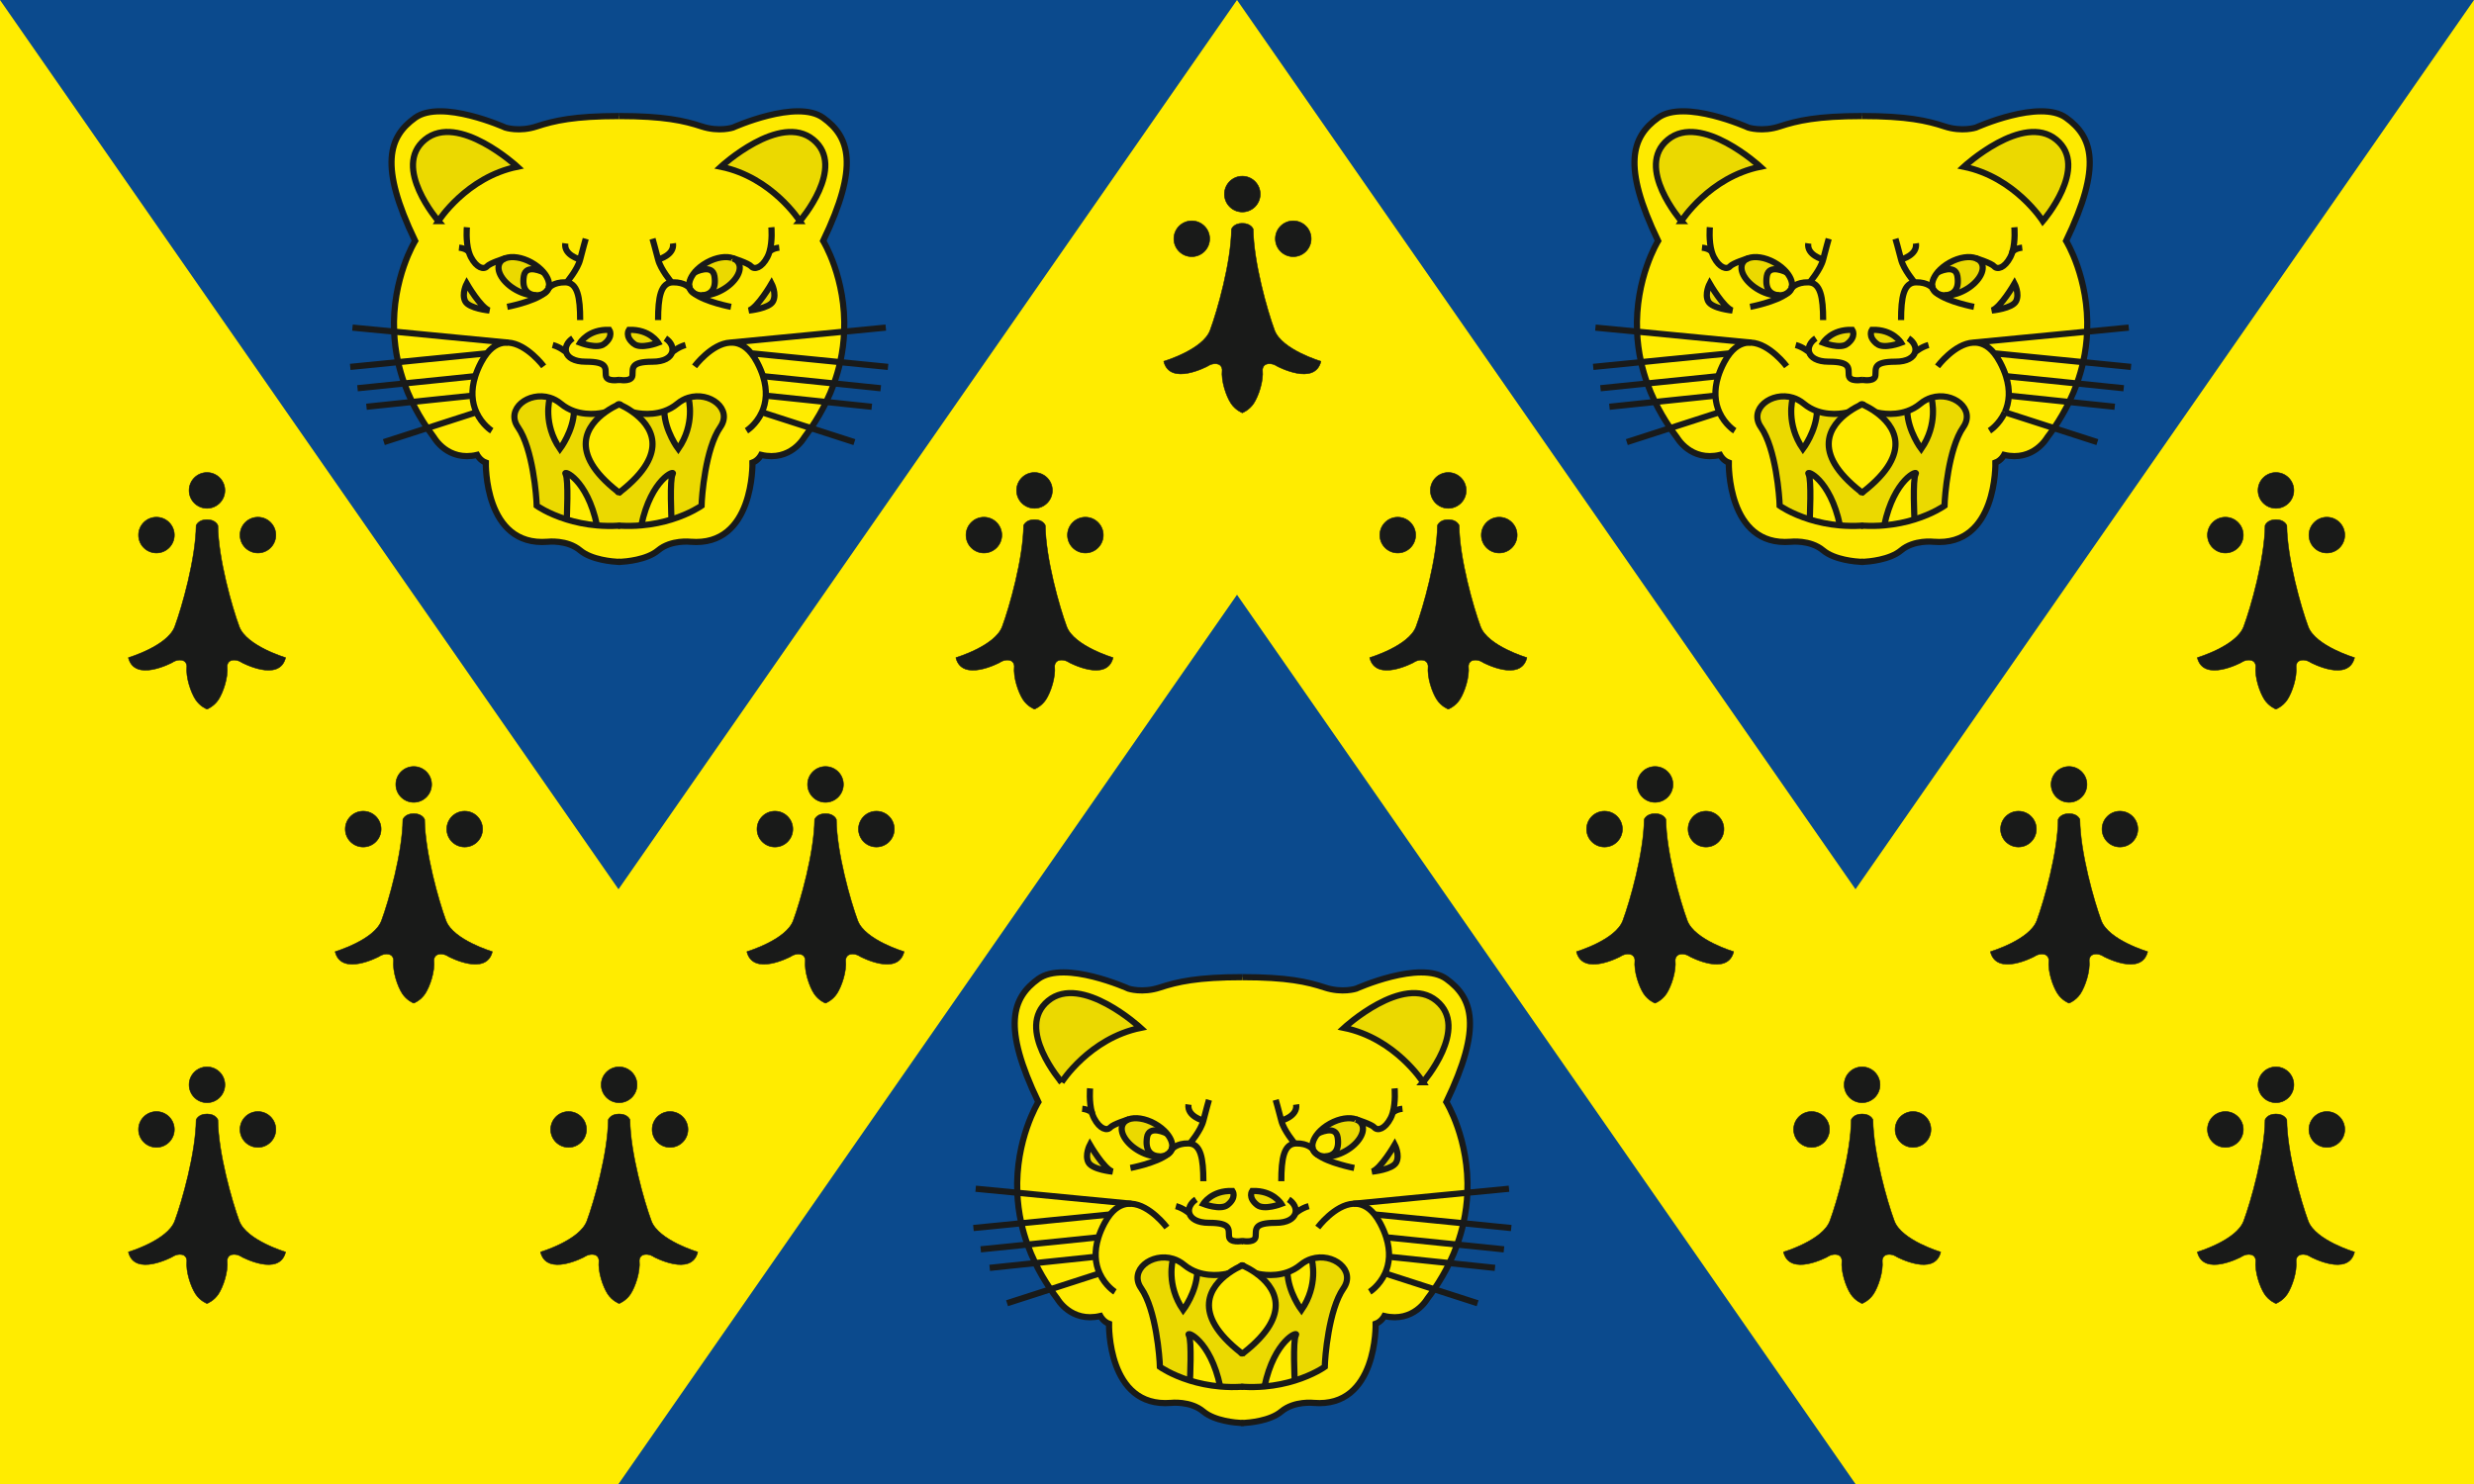 <?xml version="1.0" encoding="utf-8"?>
<svg xmlns="http://www.w3.org/2000/svg" height="144" width="240">
  <path clip-rule="evenodd" d="M0 0h240v144H0z" fill="#FFEC00" fill-rule="evenodd"/>
  <path clip-rule="evenodd" d="M120 0h120l-60 86.29zM0 0h120L60 86.29zM180 144H60l60-86.29z" fill="#0B4A8D" fill-rule="evenodd"/>
  <path d="M168.184 92.341c-.597 2.442-4.254.479-4.254.479s-.408-.31-.916-.229c-.509.081-.502.589-.502.589.116 1.083-.394 2.546-.842 3.232s-1.115.931-1.115.931-.666-.244-1.114-.931-.959-2.149-.843-3.232c0 0 .007-.508-.501-.589s-.917.229-.917.229-3.657 1.963-4.253-.479c0 0 3.801-1.128 4.501-3.012s2.038-6.604 2.072-9.813c0 0 .204-.572 1.055-.566.852-.006 1.055.566 1.055.566.034 3.21 1.373 7.93 2.073 9.813s4.501 3.012 4.501 3.012z" fill="#191A19"/>
  <g fill="none" stroke="#191A19" stroke-width=".048">
    <path d="M160.555 97.344s-.666-.244-1.114-.931-.959-2.149-.843-3.232c0 0 .007-.508-.501-.589s-.917.229-.917.229-3.657 1.963-4.253-.479M152.927 92.341s3.801-1.128 4.501-3.012 2.038-6.604 2.072-9.813c0 0 .204-.572 1.055-.566M160.555 97.344s.667-.244 1.115-.931.958-2.149.842-3.232c0 0-.007-.508.502-.589.508-.081.916.229.916.229s3.657 1.963 4.254-.479"/>
    <path d="M168.184 92.341s-3.801-1.128-4.501-3.012-2.039-6.604-2.073-9.813c0 0-.203-.572-1.055-.566"/>
  </g>
  <circle clip-rule="evenodd" cx="155.651" cy="80.451" fill="#191A19" fill-rule="evenodd" r="1.737" stroke="#191A19" stroke-width=".055"/>
  <circle clip-rule="evenodd" cx="165.496" cy="80.451" fill="#191A19" fill-rule="evenodd" r="1.737" stroke="#191A19" stroke-width=".055"/>
  <circle clip-rule="evenodd" cx="160.555" cy="76.117" fill="#191A19" fill-rule="evenodd" r="1.737" stroke="#191A19" stroke-width=".055"/>
  <path d="M208.342 92.341c-.596 2.442-4.253.479-4.253.479s-.408-.31-.917-.229c-.508.081-.501.589-.501.589.115 1.083-.395 2.546-.842 3.232-.449.687-1.115.931-1.115.931s-.667-.244-1.115-.931c-.447-.687-.958-2.149-.842-3.232 0 0 .007-.508-.502-.589-.508-.081-.916.229-.916.229s-3.657 1.963-4.254-.479c0 0 3.801-1.128 4.502-3.012.699-1.884 2.038-6.604 2.072-9.813 0 0 .204-.572 1.055-.566.851-.006 1.055.566 1.055.566.033 3.21 1.373 7.93 2.072 9.813.701 1.884 4.501 3.012 4.501 3.012z" fill="#191A19"/>
  <g fill="none" stroke="#191A19" stroke-width=".048">
    <path d="M200.714 97.344s-.667-.244-1.115-.931c-.447-.687-.958-2.149-.842-3.232 0 0 .007-.508-.502-.589-.508-.081-.916.229-.916.229s-3.657 1.963-4.254-.479M193.085 92.341s3.801-1.128 4.502-3.012c.699-1.884 2.038-6.604 2.072-9.813 0 0 .204-.572 1.055-.566M200.714 97.344s.666-.244 1.115-.931c.447-.687.957-2.149.842-3.232 0 0-.007-.508.501-.589.509-.081.917.229.917.229s3.657 1.963 4.253-.479"/>
    <path d="M208.342 92.341s-3.8-1.128-4.501-3.012c-.699-1.884-2.039-6.604-2.072-9.813 0 0-.204-.572-1.055-.566"/>
  </g>
  <circle cx="195.81" cy="80.451" fill="#191A19" r="1.736" stroke="#191A19" stroke-width=".055"/>
  <circle cx="205.654" cy="80.451" fill="#191A19" r="1.737" stroke="#191A19" stroke-width=".055"/>
  <circle clip-rule="evenodd" cx="200.713" cy="76.117" fill="#191A19" fill-rule="evenodd" r="1.737" stroke="#191A19" stroke-width=".055"/>
  <path d="M188.269 121.486c-.596 2.443-4.254.479-4.254.479s-.408-.31-.916-.229-.502.589-.502.589c.116 1.083-.394 2.546-.842 3.232s-1.115.931-1.115.931-.666-.244-1.114-.931-.958-2.149-.843-3.232c0 0 .008-.508-.501-.589-.508-.081-.917.229-.917.229s-3.657 1.964-4.253-.479c0 0 3.801-1.127 4.501-3.012.7-1.884 2.039-6.604 2.072-9.812 0 0 .204-.572 1.055-.566.852-.006 1.055.566 1.055.566.034 3.209 1.373 7.929 2.073 9.812.7 1.885 4.501 3.012 4.501 3.012z" fill="#191A19"/>
  <g fill="none" stroke="#191A19" stroke-width=".048">
    <path d="M180.64 126.489s-.666-.244-1.114-.931-.958-2.149-.843-3.232c0 0 .008-.508-.501-.589-.508-.081-.917.229-.917.229s-3.657 1.964-4.253-.479M173.012 121.486s3.801-1.127 4.501-3.012c.7-1.884 2.039-6.604 2.072-9.812 0 0 .204-.572 1.055-.566M180.64 126.489s.667-.244 1.115-.931.958-2.149.842-3.232c0 0-.006-.508.502-.589s.916.229.916.229 3.658 1.964 4.254-.479"/>
    <path d="M188.269 121.486s-3.801-1.127-4.501-3.012c-.7-1.884-2.039-6.604-2.073-9.812 0 0-.203-.572-1.055-.566"/>
  </g>
  <circle cx="175.736" cy="109.597" fill="#191A19" r="1.737" stroke="#191A19" stroke-width=".055"/>
  <circle cx="185.581" cy="109.597" fill="#191A19" r="1.737" stroke="#191A19" stroke-width=".055"/>
  <circle cx="180.64" cy="105.262" fill="#191A19" r="1.737" stroke="#191A19" stroke-width=".055"/>
  <path d="M228.414 121.486c-.597 2.443-4.253.479-4.253.479s-.409-.31-.917-.229-.501.589-.501.589c.115 1.083-.395 2.546-.843 3.232s-1.114.931-1.114.931-.667-.244-1.115-.931-.958-2.149-.842-3.232c0 0 .007-.508-.502-.589-.508-.081-.916.229-.916.229s-3.658 1.964-4.254-.479c0 0 3.801-1.127 4.501-3.012.7-1.884 2.039-6.604 2.073-9.812 0 0 .203-.572 1.055-.566.851-.006 1.055.566 1.055.566.033 3.209 1.373 7.929 2.072 9.812.7 1.885 4.501 3.012 4.501 3.012z" fill="#191A19"/>
  <g fill="none" stroke="#191A19" stroke-width=".048">
    <path d="M220.786 126.489s-.667-.244-1.115-.931-.958-2.149-.842-3.232c0 0 .007-.508-.502-.589-.508-.081-.916.229-.916.229s-3.658 1.964-4.254-.479M213.157 121.486s3.801-1.127 4.501-3.012c.7-1.884 2.039-6.604 2.073-9.812 0 0 .203-.572 1.055-.566M220.786 126.489s.666-.244 1.114-.931.958-2.149.843-3.232c0 0-.007-.508.501-.589s.917.229.917.229 3.656 1.964 4.253-.479"/>
    <path d="M228.414 121.486s-3.801-1.127-4.501-3.012c-.699-1.884-2.039-6.604-2.072-9.812 0 0-.204-.572-1.055-.566"/>
  </g>
  <circle cx="215.881" cy="109.597" fill="#191A19" r="1.737" stroke="#191A19" stroke-width=".055"/>
  <circle cx="225.726" cy="109.597" fill="#191A19" r="1.737" stroke="#191A19" stroke-width=".055"/>
  <circle cx="220.786" cy="105.262" fill="#191A19" r="1.737" stroke="#191A19" stroke-width=".055"/>
  <g>
    <path d="M228.414 63.812c-.597 2.442-4.253.479-4.253.479s-.409-.31-.917-.229-.501.589-.501.589c.115 1.083-.395 2.546-.843 3.232s-1.114.931-1.114.931-.667-.244-1.115-.931-.958-2.149-.842-3.232c0 0 .007-.508-.502-.589-.508-.081-.916.229-.916.229s-3.658 1.963-4.254-.479c0 0 3.801-1.127 4.501-3.012.7-1.884 2.039-6.604 2.073-9.812 0 0 .203-.573 1.055-.566.851-.006 1.055.566 1.055.566.033 3.209 1.373 7.929 2.072 9.812.7 1.885 4.501 3.012 4.501 3.012z" fill="#191A19"/>
    <g fill="none" stroke="#191A19" stroke-width=".048">
      <path d="M220.786 68.814s-.667-.244-1.115-.931-.958-2.149-.842-3.232c0 0 .007-.508-.502-.589-.508-.081-.916.229-.916.229s-3.658 1.963-4.254-.479M213.157 63.812s3.801-1.127 4.501-3.012c.7-1.884 2.039-6.604 2.073-9.812 0 0 .203-.573 1.055-.566M220.786 68.814s.666-.244 1.114-.931.958-2.149.843-3.232c0 0-.007-.508.501-.589s.917.229.917.229 3.656 1.963 4.253-.479"/>
      <path d="M228.414 63.812s-3.801-1.127-4.501-3.012c-.699-1.884-2.039-6.604-2.072-9.812 0 0-.204-.573-1.055-.566"/>
    </g>
    <circle clip-rule="evenodd" cx="215.881" cy="51.922" fill="#191A19" fill-rule="evenodd" r="1.737" stroke="#191A19" stroke-width=".055"/>
    <circle clip-rule="evenodd" cx="225.726" cy="51.922" fill="#191A19" fill-rule="evenodd" r="1.737" stroke="#191A19" stroke-width=".055"/>
    <circle clip-rule="evenodd" cx="220.786" cy="47.587" fill="#191A19" fill-rule="evenodd" r="1.737" stroke="#191A19" stroke-width=".055"/>
  </g>
  <g>
    <path d="M148.126 63.812c-.597 2.442-4.254.479-4.254.479s-.408-.31-.916-.229c-.509.081-.502.589-.502.589.116 1.083-.395 2.546-.842 3.232-.448.687-1.115.931-1.115.931s-.667-.244-1.114-.931c-.448-.687-.959-2.149-.843-3.232 0 0 .007-.508-.501-.589-.509-.081-.917.229-.917.229s-3.657 1.963-4.254-.479c0 0 3.802-1.128 4.502-3.012.699-1.884 2.038-6.604 2.072-9.812 0 0 .204-.573 1.055-.566.852-.006 1.055.566 1.055.566.034 3.209 1.373 7.929 2.073 9.812.7 1.884 4.501 3.012 4.501 3.012z" fill="#191A19"/>
    <g fill="none" stroke="#191A19" stroke-width=".048">
      <path d="M140.497 68.814s-.667-.244-1.114-.931c-.448-.687-.959-2.149-.843-3.232 0 0 .007-.508-.501-.589-.509-.081-.917.229-.917.229s-3.657 1.963-4.254-.479M132.868 63.812s3.802-1.128 4.502-3.012c.699-1.884 2.038-6.604 2.072-9.812 0 0 .204-.573 1.055-.566M140.497 68.814s.667-.244 1.115-.931c.447-.687.958-2.149.842-3.232 0 0-.007-.508.502-.589.508-.081.916.229.916.229s3.657 1.963 4.254-.479"/>
      <path d="M148.126 63.812s-3.801-1.128-4.501-3.012c-.7-1.884-2.039-6.604-2.073-9.812 0 0-.203-.573-1.055-.566"/>
    </g>
    <circle clip-rule="evenodd" cx="135.593" cy="51.922" fill="#191A19" fill-rule="evenodd" r="1.737" stroke="#191A19" stroke-width=".055"/>
    <circle cx="145.438" cy="51.922" fill="#191A19" r="1.737" stroke="#191A19" stroke-width=".055"/>
    <circle clip-rule="evenodd" cx="140.498" cy="47.587" fill="#191A19" fill-rule="evenodd" r="1.737" stroke="#191A19" stroke-width=".055"/>
  </g>
  <g>
    <path d="M128.146 35.059c-.596 2.442-4.253.479-4.253.479s-.409-.31-.917-.229c-.508.082-.501.589-.501.589.115 1.083-.395 2.545-.843 3.232-.448.687-1.115.93-1.115.93s-.666-.244-1.114-.93c-.448-.687-.958-2.149-.843-3.232 0 0 .008-.508-.501-.589-.508-.081-.917.229-.917.229s-3.656 1.963-4.253-.479c0 0 3.801-1.128 4.501-3.012s2.039-6.604 2.072-9.813c0 0 .205-.572 1.055-.566.852-.006 1.056.566 1.056.566.033 3.209 1.372 7.929 2.072 9.813s4.501 3.012 4.501 3.012z" fill="#191A19"/>
    <g fill="none" stroke="#191A19" stroke-width=".048">
      <path d="M120.517 40.061s-.666-.244-1.114-.93c-.448-.687-.958-2.149-.843-3.232 0 0 .008-.508-.501-.589-.508-.081-.917.229-.917.229s-3.656 1.963-4.253-.479M112.889 35.059s3.801-1.128 4.501-3.012 2.039-6.604 2.072-9.813c0 0 .205-.572 1.055-.566M120.517 40.061s.667-.244 1.115-.93c.448-.687.958-2.149.843-3.232 0 0-.007-.508.501-.589.508-.081.917.229.917.229s3.657 1.963 4.253-.479"/>
      <path d="M128.146 35.059s-3.801-1.128-4.501-3.012-2.039-6.604-2.072-9.813c0 0-.204-.572-1.056-.566"/>
    </g>
    <circle clip-rule="evenodd" cx="115.613" cy="23.168" fill="#191A19" fill-rule="evenodd" r="1.737" stroke="#191A19" stroke-width=".055"/>
    <circle clip-rule="evenodd" cx="125.458" cy="23.168" fill="#191A19" fill-rule="evenodd" r="1.737" stroke="#191A19" stroke-width=".055"/>
    <circle clip-rule="evenodd" cx="120.517" cy="18.834" fill="#191A19" fill-rule="evenodd" r="1.737" stroke="#191A19" stroke-width=".055"/>
  </g>
  <g>
    <path d="M107.981 63.812c-.597 2.442-4.254.479-4.254.479s-.408-.31-.916-.229c-.509.081-.502.589-.502.589.116 1.083-.395 2.546-.842 3.232-.448.687-1.115.931-1.115.931s-.666-.244-1.114-.931-.958-2.149-.843-3.232c0 0 .007-.508-.501-.589-.509-.081-.917.229-.917.229s-3.657 1.963-4.253-.479c0 0 3.801-1.128 4.501-3.012.7-1.884 2.038-6.604 2.072-9.812 0 0 .204-.573 1.055-.566.852-.006 1.055.566 1.055.566.034 3.209 1.373 7.929 2.073 9.812.701 1.884 4.501 3.012 4.501 3.012z" fill="#191A19"/>
    <g fill="none" stroke="#191A19" stroke-width=".048">
      <path d="M100.353 68.814s-.666-.244-1.114-.931-.958-2.149-.843-3.232c0 0 .007-.508-.501-.589-.509-.081-.917.229-.917.229s-3.657 1.963-4.253-.479M92.725 63.812s3.801-1.128 4.501-3.012c.7-1.884 2.038-6.604 2.072-9.812 0 0 .204-.573 1.055-.566M100.353 68.814s.667-.244 1.115-.931c.447-.687.958-2.149.842-3.232 0 0-.007-.508.502-.589.508-.081.916.229.916.229s3.657 1.963 4.254-.479"/>
      <path d="M107.981 63.812s-3.801-1.128-4.501-3.012c-.7-1.884-2.039-6.604-2.073-9.812 0 0-.203-.573-1.055-.566"/>
    </g>
    <circle clip-rule="evenodd" cx="95.449" cy="51.922" fill="#191A19" fill-rule="evenodd" r="1.737" stroke="#191A19" stroke-width=".055"/>
    <circle clip-rule="evenodd" cx="105.293" cy="51.922" fill="#191A19" fill-rule="evenodd" r="1.737" stroke="#191A19" stroke-width=".055"/>
    <circle clip-rule="evenodd" cx="100.353" cy="47.587" fill="#191A19" fill-rule="evenodd" r="1.737" stroke="#191A19" stroke-width=".055"/>
  </g>
  <g>
    <path d="M87.708 92.341c-.597 2.442-4.254.479-4.254.479s-.408-.31-.916-.229-.502.589-.502.589c.116 1.083-.394 2.546-.842 3.232s-1.115.931-1.115.931-.666-.244-1.114-.931-.958-2.149-.843-3.232c0 0 .008-.508-.501-.589-.508-.081-.917.229-.917.229s-3.657 1.963-4.253-.479c0 0 3.801-1.128 4.501-3.012s2.039-6.604 2.072-9.813c0 0 .204-.572 1.055-.566.852-.006 1.055.566 1.055.566.034 3.21 1.373 7.93 2.073 9.813s4.501 3.012 4.501 3.012z" fill="#191A19"/>
    <g fill="none" stroke="#191A19" stroke-width=".048">
      <path d="M80.079 97.344s-.666-.244-1.114-.931-.958-2.149-.843-3.232c0 0 .008-.508-.501-.589-.508-.081-.917.229-.917.229s-3.657 1.963-4.253-.479M72.451 92.341s3.801-1.128 4.501-3.012 2.039-6.604 2.072-9.813c0 0 .204-.572 1.055-.566M80.079 97.344s.667-.244 1.115-.931.958-2.149.842-3.232c0 0-.006-.508.502-.589s.916.229.916.229 3.657 1.963 4.254-.479"/>
      <path d="M87.708 92.341s-3.801-1.128-4.501-3.012-2.039-6.604-2.073-9.813c0 0-.203-.572-1.055-.566"/>
    </g>
    <circle cx="75.175" cy="80.451" fill="#191A19" r="1.737" stroke="#191A19" stroke-width=".055"/>
    <circle cx="85.02" cy="80.451" fill="#191A19" r="1.737" stroke="#191A19" stroke-width=".055"/>
    <circle clip-rule="evenodd" cx="80.08" cy="76.117" fill="#191A19" fill-rule="evenodd" r="1.737" stroke="#191A19" stroke-width=".055"/>
  </g>
  <g>
    <path d="M67.689 121.486c-.597 2.443-4.254.479-4.254.479s-.408-.31-.916-.229-.501.589-.501.589c.115 1.083-.395 2.546-.843 3.232s-1.115.931-1.115.931-.666-.244-1.114-.931-.958-2.149-.843-3.232c0 0 .007-.508-.501-.589s-.917.229-.917.229-3.657 1.964-4.253-.479c0 0 3.801-1.127 4.501-3.012.7-1.884 2.038-6.604 2.072-9.812 0 0 .204-.572 1.055-.566.852-.006 1.055.566 1.055.566.034 3.209 1.373 7.929 2.073 9.812.701 1.885 4.501 3.012 4.501 3.012z" fill="#191A19"/>
    <g fill="none" stroke="#191A19" stroke-width=".048">
      <path d="M60.061 126.489s-.666-.244-1.114-.931-.958-2.149-.843-3.232c0 0 .007-.508-.501-.589s-.917.229-.917.229-3.657 1.964-4.253-.479M52.433 121.486s3.801-1.127 4.501-3.012c.7-1.884 2.038-6.604 2.072-9.812 0 0 .204-.572 1.055-.566M60.061 126.489s.667-.244 1.115-.931.958-2.149.843-3.232c0 0-.007-.508.501-.589s.916.229.916.229 3.657 1.964 4.254-.479"/>
      <path d="M67.689 121.486s-3.801-1.127-4.501-3.012c-.7-1.884-2.039-6.604-2.073-9.812 0 0-.203-.572-1.055-.566"/>
    </g>
    <circle cx="55.157" cy="109.597" fill="#191A19" r="1.737" stroke="#191A19" stroke-width=".055"/>
    <circle cx="65.001" cy="109.597" fill="#191A19" r="1.737" stroke="#191A19" stroke-width=".055"/>
    <circle cx="60.061" cy="105.262" fill="#191A19" r="1.737" stroke="#191A19" stroke-width=".055"/>
  </g>
  <g>
    <path d="M47.765 92.341c-.596 2.442-4.253.479-4.253.479s-.409-.31-.917-.229-.501.589-.501.589c.115 1.083-.395 2.546-.843 3.232s-1.115.931-1.115.931-.666-.244-1.114-.931-.958-2.149-.843-3.232c0 0 .008-.508-.501-.589-.508-.081-.917.229-.917.229s-3.656 1.963-4.253-.479c0 0 3.801-1.128 4.501-3.012s2.039-6.604 2.072-9.813c0 0 .204-.572 1.055-.566.852-.006 1.056.566 1.056.566.033 3.21 1.372 7.93 2.072 9.813s4.501 3.012 4.501 3.012z" fill="#191A19"/>
    <g fill="none" stroke="#191A19" stroke-width=".048">
      <path d="M40.136 97.344s-.666-.244-1.114-.931-.958-2.149-.843-3.232c0 0 .008-.508-.501-.589-.508-.081-.917.229-.917.229s-3.656 1.963-4.253-.479M32.508 92.341s3.801-1.128 4.501-3.012 2.039-6.604 2.072-9.813c0 0 .204-.572 1.055-.566M40.136 97.344s.667-.244 1.115-.931.958-2.149.843-3.232c0 0-.007-.508.501-.589s.917.229.917.229 3.657 1.963 4.253-.479M47.765 92.341s-3.801-1.128-4.501-3.012-2.039-6.604-2.072-9.813c0 0-.204-.572-1.056-.566"/>
    </g>
    <circle cx="35.232" cy="80.451" fill="#191A19" r="1.737" stroke="#191A19" stroke-width=".055"/>
    <circle cx="45.077" cy="80.451" fill="#191A19" r="1.737" stroke="#191A19" stroke-width=".055"/>
    <circle clip-rule="evenodd" cx="40.136" cy="76.117" fill="#191A19" fill-rule="evenodd" r="1.737" stroke="#191A19" stroke-width=".055"/>
  </g>
  <g>
    <path d="M27.709 121.486c-.596 2.443-4.253.479-4.253.479s-.408-.31-.917-.229c-.508.081-.501.589-.501.589.115 1.083-.395 2.546-.842 3.232-.449.687-1.115.931-1.115.931s-.667-.244-1.115-.931c-.447-.687-.958-2.149-.842-3.232 0 0 .007-.508-.502-.589-.508-.081-.916.229-.916.229s-3.657 1.964-4.254-.479c0 0 3.801-1.127 4.501-3.012.7-1.884 2.039-6.604 2.073-9.812 0 0 .204-.572 1.055-.566.851-.006 1.055.566 1.055.566.033 3.209 1.373 7.929 2.073 9.812.7 1.885 4.5 3.012 4.5 3.012z" fill="#191A19"/>
    <g fill="none" stroke="#191A19" stroke-width=".048">
      <path d="M20.081 126.489s-.667-.244-1.115-.931c-.447-.687-.958-2.149-.842-3.232 0 0 .007-.508-.502-.589-.508-.081-.916.229-.916.229s-3.657 1.964-4.254-.479M12.452 121.486s3.801-1.127 4.501-3.012c.7-1.884 2.039-6.604 2.073-9.812 0 0 .204-.572 1.055-.566M20.081 126.489s.666-.244 1.115-.931c.447-.687.957-2.149.842-3.232 0 0-.007-.508.501-.589.509-.081.917.229.917.229s3.657 1.964 4.253-.479M27.709 121.486s-3.8-1.127-4.5-3.012c-.7-1.884-2.04-6.604-2.073-9.812 0 0-.204-.572-1.055-.566"/>
    </g>
    <circle cx="15.176" cy="109.597" fill="#191A19" r="1.737" stroke="#191A19" stroke-width=".055"/>
    <circle cx="25.021" cy="109.597" fill="#191A19" r="1.737" stroke="#191A19" stroke-width=".055"/>
    <circle cx="20.081" cy="105.262" fill="#191A19" r="1.737" stroke="#191A19" stroke-width=".055"/>
  </g>
  <g>
    <path d="M27.709 63.812c-.596 2.442-4.253.479-4.253.479s-.408-.31-.917-.229c-.508.081-.501.589-.501.589.115 1.083-.395 2.546-.842 3.232-.449.687-1.115.931-1.115.931s-.667-.244-1.114-.931c-.448-.687-.959-2.149-.843-3.232 0 0 .007-.508-.502-.589-.508-.081-.916.229-.916.229s-3.657 1.963-4.254-.479c0 0 3.802-1.128 4.501-3.012.7-1.884 2.039-6.604 2.073-9.812 0 0 .204-.573 1.055-.566.851-.006 1.055.566 1.055.566.034 3.209 1.373 7.929 2.073 9.812.7 1.884 4.5 3.012 4.5 3.012z" fill="#191A19"/>
    <g fill="none" stroke="#191A19" stroke-width=".048">
      <path d="M20.081 68.814s-.667-.244-1.114-.931c-.448-.687-.959-2.149-.843-3.232 0 0 .007-.508-.502-.589-.508-.081-.916.229-.916.229s-3.657 1.963-4.254-.479M12.452 63.812s3.802-1.128 4.501-3.012c.7-1.884 2.039-6.604 2.073-9.812 0 0 .204-.573 1.055-.566M20.081 68.814s.666-.244 1.115-.931c.447-.687.957-2.149.842-3.232 0 0-.007-.508.501-.589.509-.081.917.229.917.229s3.657 1.963 4.253-.479M27.709 63.812s-3.8-1.128-4.5-3.012c-.7-1.884-2.039-6.604-2.073-9.812 0 0-.204-.573-1.055-.566"/>
    </g>
    <circle clip-rule="evenodd" cx="15.176" cy="51.921" fill="#191A19" fill-rule="evenodd" r="1.737" stroke="#191A19" stroke-width=".055"/>
    <circle clip-rule="evenodd" cx="25.021" cy="51.921" fill="#191A19" fill-rule="evenodd" r="1.737" stroke="#191A19" stroke-width=".055"/>
    <circle clip-rule="evenodd" cx="20.081" cy="47.587" fill="#191A19" fill-rule="evenodd" r="1.737" stroke="#191A19" stroke-width=".055"/>
  </g>
  <g>
    <path d="M113.665 111.539c.165-.445-.023-1.016-.465-1.547-.296-.355-.704-.693-1.194-.965-.931-.514-1.905-.647-2.529-.407 0 0-.001 0-.003.001-.242.094-.432.244-.546.451-.406.739.312 1.918 1.605 2.632.691.381 1.406.554 1.984.519h.003c.283-.019.533-.086.731-.203.153-.09.276-.211.358-.361.023-.04.041-.079.056-.12zm13.573 10.611c-.369.113-.73.303-1.066.582-.407.338-.845.568-1.279.721-1.532.537-3.022.11-3.022.11-.508-.367-.979-.604-1.209-.712-.19-.162-.282-.012-.289 0-.229.106-.699.344-1.207.711 0 0-1.49.428-3.022-.11-.435-.151-.872-.382-1.28-.721-.335-.278-.697-.468-1.066-.581-2.062-.638-4.321 1.096-3.093 2.861 1.448 2.08 1.8 6.752 1.817 7.619 0 0 1.06.762 2.916 1.336.827.256 1.812.475 2.932.572.67.059 1.388.073 2.148.027.034.002.067.004.101.006.725.039 1.408.023 2.049-.033 1.119-.097 2.104-.315 2.932-.571 1.856-.574 2.917-1.337 2.917-1.337.017-.866.368-5.539 1.816-7.619 1.227-1.765-1.031-3.498-3.095-2.861zm.546-10.129c.198.117.448.184.73.201.578.035 1.294-.137 1.986-.518 1.293-.715 2.013-1.893 1.605-2.632-.113-.207-.303-.356-.544-.451h-.001c-.001-.001-.002-.001-.004-.001-.625-.241-1.599-.107-2.528.406-.491.271-.899.609-1.195.966-.441.531-.63 1.102-.466 1.546.016.041.034.081.055.12.084.153.208.274.362.363zm3.508 4.784c.687-.038 1.396.229 2.047 1.038.193.24.382.528.562.87.251.476.438.924.572 1.348.221.701.296 1.331.271 1.89-.027.626-.178 1.163-.382 1.613l4.765 1.538c-.209.307-.43.615-.664.924 0 0-1.322 2.345-4.17 1.675 0 0-.286.549-.844.749 0 0 .192 8.184-6.002 7.681 0 0-1.887-.224-3.15.837-1.102.926-3.158 1.086-3.666 1.111h-.222c-.494-.023-2.565-.182-3.674-1.111-1.264-1.061-3.149-.838-3.149-.838-6.195.503-6.003-7.68-6.003-7.68-.557-.201-.844-.75-.844-.75-2.848.67-4.169-1.674-4.169-1.674-.234-.309-.455-.617-.664-.925l4.765-1.538c-.205-.45-.355-.986-.382-1.612-.024-.56.05-1.188.271-1.891.134-.423.32-.872.572-1.348.181-.341.369-.63.562-.87.65-.808 1.359-1.076 2.046-1.037v-.001l-11.055-1.065c-.212-5.173 2.04-8.805 2.04-8.805-3.514-7.313-2.557-10.104 0-11.947 2.558-1.842 8.749.949 8.749.949s1.351.447 3.044-.111c1.691-.559 3.662-1.005 7.996-1.005v.001c4.334 0 6.306.446 7.998 1.004 1.692.559 3.043.112 3.043.112s6.191-2.792 8.749-.949 3.515 4.634 0 11.946c0 0 2.253 3.633 2.04 8.805l-11.052 1.066zm6.758-11.794s4.536-5.238 1.306-7.897c-3.231-2.66-8.969 2.627-8.969 2.627 4.958 1.012 7.663 5.27 7.663 5.27zm-2.599 7.774c.367-.717-.147-1.707-.147-1.707s-1.363 2.355-2.202 2.613c0 0 1.983-.189 2.349-.906zm-13.493 4.143c.68.533 2.34-.108 2.34-.108s-.802-1.328-2.829-1.253c0-.001-.439.633.489 1.361zm-2.882 0c.928-.729.489-1.361.489-1.361-2.027-.076-2.829 1.253-2.829 1.253s1.66.64 2.34.108zm-8.429-17.188s-5.738-5.287-8.969-2.627c-3.229 2.658 1.306 7.896 1.306 7.896s2.706-4.257 7.663-5.269zm-5.064 13.045c.367.717 2.35.905 2.35.905-.84-.257-2.202-2.612-2.202-2.612s-.515.99-.148 1.707z" fill="#FEEA00"/>
    <path d="m131.292 116.805 11.055-1.066c-.038.94-.158 1.932-.388 2.961l-8.62-.856c-.651-.81-1.36-1.077-2.047-1.039z" fill="#FFEC00"/>
    <path d="m133.339 117.843 8.62.856c-.15.674-.348 1.364-.601 2.067l-6.885-.706c-.134-.424-.321-.872-.572-1.348-.18-.341-.369-.629-.562-.869zM134.474 120.061l6.885.706c-.212.591-.463 1.191-.758 1.798l-5.852-.614h-.004c.025-.559-.051-1.189-.271-1.89z" fill="#FFEC00"/>
    <path d="m134.749 121.95 5.852.614c-.404.834-.892 1.682-1.473 2.537l-4.765-1.538c.204-.45.354-.987.382-1.613h.004z" fill="#FFEC00"/>
    <path d="M139.355 97.113c3.23 2.659-1.306 7.897-1.306 7.897s-2.705-4.258-7.663-5.271c.001.001 5.738-5.286 8.969-2.626zM135.304 111.078s.515.99.147 1.707c-.366.717-2.35.906-2.35.906.839-.257 2.203-2.613 2.203-2.613zM132.106 109.073c.407.739-.312 1.917-1.605 2.632-.692.381-1.408.553-1.986.518.894-.053 1.445-.581 1.25-1.857-.194-1.275-1.931-.372-1.931-.372.296-.356.704-.694 1.195-.966.93-.514 1.903-.647 2.528-.406 0 0 .002 0 .004.001h.001c.242.094.431.243.544.45zM120.518 131.362c.036-.028.072-.056.107-.083 4.987-3.896 2.92-6.506 1.245-7.716 0 0 1.49.427 3.022-.11l.004.012c.062 1.924 1.359 3.649 1.359 3.649 1.659-2.415 1.028-4.8.982-4.964 2.063-.638 4.321 1.096 3.093 2.861-1.448 2.08-1.8 6.753-1.816 7.619 0 0-1.061.763-2.917 1.337 0 0-.196-3.933.115-4.402.311-.47-2.097.444-3.047 4.974-.641.057-1.324.072-2.049.033-.033-.002-.066-.004-.101-.006-.761.046-1.479.031-2.148-.027-.95-4.529-3.357-5.443-3.046-4.975.311.47.114 4.402.114 4.402-1.856-.574-2.916-1.336-2.916-1.336-.018-.867-.369-5.539-1.817-7.619-1.229-1.766 1.03-3.499 3.093-2.861-.046.163-.676 2.549.982 4.963 0 0 1.299-1.726 1.359-3.648l.005-.013c1.532.538 3.022.11 3.022.11-1.676 1.21-3.744 3.82 1.245 7.717.003.007.022.053.075.059.012.008.024.016.035.024z" fill="#EBD900"/>
    <path d="M129.765 110.365c.195 1.276-.356 1.805-1.25 1.857-.282-.018-.532-.084-.73-.201-.192-.148-.338-.311-.416-.482-.164-.444.024-1.015.466-1.546-.001 0 1.735-.903 1.93.372zM127.238 122.15c.046.164.677 2.549-.982 4.964 0 0-1.298-1.726-1.359-3.649l-.004-.012c.435-.152.872-.383 1.279-.721.336-.279.697-.468 1.066-.582zM122.666 134.539c.95-4.529 3.357-5.443 3.047-4.974-.312.47-.115 4.402-.115 4.402-.827.257-1.813.475-2.932.572z" fill="#FFEC00"/>
    <path d="M124.298 116.819s-1.66.642-2.34.108c-.928-.728-.489-1.361-.489-1.361 2.027-.075 2.829 1.253 2.829 1.253z" fill="#EBD900"/>
    <path d="M121.87 123.563c1.675 1.21 3.742 3.82-1.245 7.716-.062.049-.107.062-.14.059-.025-.02-.051-.039-.075-.059-4.989-3.896-2.921-6.507-1.245-7.717.508-.367.978-.604 1.207-.711.087-.04.139-.062.145-.063 0 0 .053.021.145.063.229.108.7.345 1.208.712z" fill="#FFEC00"/>
    <path d="M119.565 115.566s.438.633-.489 1.361c-.68.532-2.34-.108-2.34-.108s.802-1.329 2.829-1.253z" fill="#EBD900"/>
    <path d="m116.143 123.452-.005.013c-.061 1.923-1.359 3.648-1.359 3.648-1.658-2.414-1.028-4.8-.982-4.963.369.113.731.303 1.066.581.408.339.845.57 1.28.721zM118.368 134.539c-1.119-.098-2.104-.316-2.932-.572 0 0 .196-3.933-.114-4.402-.311-.469 2.096.445 3.046 4.974zM113.2 109.992c.441.531.63 1.102.465 1.547-.076.171-.222.332-.413.48-.198.117-.448.185-.731.203h-.003c-.893-.055-1.442-.583-1.248-1.857.194-1.275 1.93-.373 1.93-.373z" fill="#FFEC00"/>
    <path d="M112.518 112.223c-.578.035-1.293-.138-1.984-.519-1.293-.714-2.012-1.893-1.605-2.632.114-.207.304-.357.546-.451.002-.001.003-.001.003-.001.624-.24 1.599-.106 2.529.407.49.271.898.609 1.194.965 0 0-1.736-.902-1.931.373-.195 1.275.355 1.803 1.248 1.858z" fill="#EBD900"/>
    <path d="M109.742 116.804c-.687-.038-1.396.23-2.046 1.038l-8.62.857c-.23-1.029-.35-2.021-.389-2.961l11.055 1.066z" fill="#FFEC00"/>
    <path d="M101.679 97.113c3.23-2.66 8.969 2.627 8.969 2.627-4.957 1.012-7.663 5.27-7.663 5.27s-4.536-5.239-1.306-7.897z" fill="#EBD900"/>
    <path d="m99.076 118.699 8.62-.857c-.193.24-.382.529-.562.87-.252.476-.438.925-.572 1.348l-6.886.706c-.252-.704-.449-1.393-.6-2.067z" fill="#FFEC00"/>
    <path d="M107.933 113.69s-1.982-.188-2.35-.905.147-1.707.147-1.707 1.363 2.356 2.203 2.612z" fill="#EBD900"/>
    <path d="m106.672 123.562-4.765 1.538c-.581-.855-1.068-1.702-1.473-2.536l5.851-.614h.005c.026.626.177 1.162.382 1.612z" fill="#FFEC00"/>
    <path d="m99.676 120.766 6.886-.706c-.222.702-.296 1.331-.271 1.891h-.005l-5.851.614c-.295-.608-.547-1.208-.759-1.799z" fill="#FFEC00"/>
    <g fill="none" stroke="#191A19" stroke-width=".6">
      <path d="M120.518 138.083s-.039-.001-.107-.005c-.494-.023-2.565-.182-3.674-1.111-1.264-1.061-3.149-.838-3.149-.838-6.195.503-6.003-7.68-6.003-7.68-.557-.201-.844-.75-.844-.75-2.848.67-4.169-1.674-4.169-1.674-.234-.309-.455-.617-.664-.925-.581-.855-1.068-1.702-1.473-2.536-.295-.607-.547-1.207-.759-1.799-.252-.703-.449-1.393-.6-2.066-.23-1.029-.35-2.021-.389-2.961-.212-5.173 2.04-8.805 2.04-8.805-3.514-7.313-2.557-10.104 0-11.947 2.558-1.842 8.749.949 8.749.949s1.351.447 3.044-.111c1.691-.559 3.662-1.005 7.996-1.005h.001"/>
      <path d="M102.984 105.01s2.706-4.258 7.663-5.27c0 0-5.738-5.287-8.969-2.627-3.229 2.658 1.306 7.897 1.306 7.897zM113.2 119.107s-1.649-2.207-3.458-2.303c-.687-.039-1.396.229-2.046 1.037-.193.24-.382.529-.562.87-.252.476-.438.925-.572 1.348-.222.702-.296 1.331-.271 1.891.026.626.177 1.162.382 1.612.55 1.21 1.491 1.795 1.491 1.795"/>
      <path d="m109.742 116.804-11.054-1.066-4.04-.39M107.696 117.842l-8.62.857-4.645.462M106.562 120.06l-6.886.706-4.538.464M106.285 121.95l-5.85.614-4.427.464M106.672 123.562l-4.765 1.539-4.213 1.359M115.437 133.967s.196-3.933-.114-4.402c-.312-.469 2.096.445 3.046 4.975M116.138 123.465c-.061 1.923-1.359 3.648-1.359 3.648-1.658-2.414-1.028-4.8-.982-4.963.002-.007.003-.01.003-.01M120.41 131.279c.024.02.05.039.075.059.01.008.021.016.032.024M120.372 122.852c-.229.106-.699.344-1.207.711-1.676 1.21-3.744 3.82 1.245 7.717M120.518 122.787c-.007.003-.059.024-.146.064"/>
      <path d="M119.165 123.562s-1.49.428-3.022-.11c-.435-.151-.872-.382-1.28-.721-.335-.278-.697-.468-1.066-.581-2.062-.638-4.321 1.096-3.093 2.861 1.448 2.08 1.8 6.752 1.817 7.619 0 0 1.06.762 2.916 1.336.827.256 1.812.475 2.932.572.67.059 1.388.073 2.148.027h.001M120.518 120.414s-1.236.244-1.292-.436.229-1.322-1.947-1.322c-1.142 0-1.749-.414-1.9-.92-.138-.457.099-.988.65-1.354M115.378 117.736s-.58-.506-1.305-.699M119.076 116.928c.928-.729.489-1.361.489-1.361-2.027-.076-2.829 1.253-2.829 1.253s1.66.64 2.34.108zM112.518 112.223c-.578.035-1.293-.138-1.984-.519-1.293-.714-2.012-1.893-1.605-2.632.114-.207.304-.357.546-.451M109.477 108.62c.624-.24 1.599-.106 2.529.407.49.271.898.609 1.194.965.441.531.63 1.102.465 1.547-.015.041-.033.08-.055.119-.082.15-.205.271-.358.361-.198.117-.448.185-.731.203"/>
      <path d="M113.2 109.992s-1.736-.902-1.931.373c-.194 1.274.355 1.803 1.248 1.857h.003M113.669 111.529c.046-.103.065-.21.056-.321"/>
      <path d="M109.664 113.333s2.516-.478 3.588-1.313c.191-.148.337-.31.413-.48.002-.002.003-.005.003-.008M105.933 107.986c-.308-1.053-.186-2.375-.186-2.375M109.477 108.62s-.001 0-.003.001c-.063.02-1.487.465-1.777.789-.298.332-1.004.163-1.561-.905-.083-.159-.149-.335-.203-.519"/>
      <path d="M105.934 107.988s0-.001-.001-.002c-.021-.025-.272-.324-.948-.398M113.668 111.531s.001 0 .001-.002c.026-.034.461-.596 1.625-.577 1.202.019 1.442 1.466 1.442 3.667M115.437 110.952s1.058-1.246 1.3-2.214c.243-.968.542-2.01.542-2.01"/>
      <path d="M116.736 108.738s-1.604-.41-1.442-1.563M107.933 113.69c-.84-.257-2.202-2.612-2.202-2.612s-.515.99-.147 1.707 2.349.905 2.349.905zM120.517 138.084s.041-.002.115-.006c.508-.025 2.564-.186 3.666-1.111 1.264-1.061 3.15-.837 3.15-.837 6.194.503 6.002-7.681 6.002-7.681.558-.2.844-.749.844-.749 2.848.67 4.17-1.675 4.17-1.675.234-.309.455-.617.664-.924.581-.855 1.068-1.703 1.473-2.537.295-.606.546-1.207.758-1.798.253-.703.45-1.394.601-2.067.229-1.029.35-2.021.388-2.961.213-5.172-2.04-8.805-2.04-8.805 3.515-7.312 2.558-10.104 0-11.946s-8.749.949-8.749.949-1.351.446-3.043-.112c-1.692-.558-3.664-1.004-7.998-1.004"/>
      <path d="M138.05 105.011s-2.705-4.258-7.663-5.271c0 0 5.737-5.287 8.969-2.627 3.23 2.659-1.306 7.898-1.306 7.898zM134.362 123.563c-.549 1.21-1.491 1.794-1.491 1.794M127.834 119.107s1.649-2.206 3.458-2.303c.687-.038 1.396.229 2.047 1.038.193.24.382.528.562.87.251.476.438.924.572 1.348.221.701.296 1.331.271 1.89-.027.626-.178 1.163-.382 1.613"/>
      <path d="m131.292 116.805 11.055-1.067 4.04-.389M133.339 117.843l8.62.856 4.645.463M134.473 120.061h.001l6.884.706 4.538.464M134.749 121.95l5.852.614 4.425.465M134.362 123.563h.001l4.765 1.539 4.212 1.359M125.598 133.968s-.196-3.933.115-4.402c.311-.47-2.097.444-3.047 4.974M124.896 123.465c.062 1.924 1.359 3.649 1.359 3.649 1.659-2.415 1.028-4.8.982-4.964-.001-.006-.002-.009-.002-.009M120.517 122.788s.053.021.145.063c.229.107.701.345 1.209.712 1.675 1.21 3.742 3.82-1.245 7.716-.035.027-.071.055-.107.083l-.001.001"/>
      <path d="M121.87 123.563s1.49.427 3.022-.11c.435-.152.872-.383 1.279-.721.336-.279.697-.469 1.066-.582 2.063-.638 4.321 1.096 3.093 2.861-1.448 2.08-1.8 6.753-1.816 7.619 0 0-1.061.763-2.917 1.337-.827.256-1.812.475-2.932.571-.641.057-1.324.072-2.049.033-.033-.002-.066-.004-.101-.006M120.517 120.414s.02.004.054.01c.237.037 1.19.149 1.239-.445.055-.68-.229-1.322 1.945-1.322 1.143 0 1.751-.414 1.902-.92.138-.457-.1-.988-.652-1.354"/>
      <path d="M125.657 117.736s.58-.505 1.305-.699M121.958 116.928c-.928-.728-.489-1.361-.489-1.361 2.027-.075 2.829 1.253 2.829 1.253s-1.66.641-2.34.108zM131.562 108.622c-.001-.001-.002-.001-.004-.001-.625-.241-1.599-.107-2.528.406-.491.271-.899.609-1.195.966-.441.531-.63 1.102-.466 1.546.016.041.034.081.055.12.083.151.207.272.361.362.198.117.448.184.73.201.578.035 1.294-.137 1.986-.518 1.293-.715 2.013-1.893 1.605-2.632-.113-.206-.302-.355-.544-.45"/>
      <path d="M127.834 109.993s1.736-.903 1.931.372c.195 1.276-.356 1.805-1.25 1.857M127.364 111.53c-.045-.104-.064-.21-.055-.321"/>
      <path d="M131.371 113.334s-2.513-.478-3.587-1.312c-.192-.148-.338-.311-.416-.482-.001-.002-.002-.004-.002-.007M135.102 107.987c.309-1.052.187-2.375.187-2.375M131.558 108.621s.002 0 .004.001h.001c.087.027 1.488.468 1.776.789.297.332 1.003.163 1.561-.906.082-.159.148-.333.202-.517M135.102 107.988c.015-.02.266-.324.948-.4M127.366 111.532l-.002-.002c-.025-.034-.459-.597-1.624-.577-1.202.019-1.442 1.465-1.442 3.666M125.599 110.952s-1.058-1.246-1.301-2.214c-.242-.967-.543-2.01-.543-2.01"/>
      <path d="M124.298 108.738s1.604-.409 1.442-1.562M133.102 113.691c.839-.258 2.202-2.613 2.202-2.613s.515.99.147 1.707c-.366.717-2.349.906-2.349.906zM120.462 120.424h.108M120.372 122.852c.007-.012.099-.162.289 0M120.41 131.279c.003.007.022.053.075.059.032.003.078-.01.14-.059M120.41 134.572h.207M120.41 138.078h.222"/>
    </g>
  </g>
  <g>
    <path d="M53.209 27.98c.165-.444-.023-1.015-.466-1.546-.295-.355-.703-.694-1.193-.965-.931-.515-1.905-.648-2.529-.407h-.003c-.242.094-.433.245-.546.452-.406.739.312 1.917 1.605 2.632.691.381 1.406.553 1.984.518h.003c.282-.018.532-.085.731-.202.153-.09.276-.211.359-.361.022-.04.04-.08.055-.121zm13.573 10.612c-.369.114-.73.303-1.066.582-.407.339-.846.569-1.279.721-1.532.538-3.023.11-3.023.11-.507-.367-.979-.604-1.208-.711-.19-.163-.282-.012-.289 0-.229.106-.7.344-1.207.71 0 0-1.49.427-3.022-.11-.435-.152-.872-.382-1.28-.721-.335-.279-.697-.468-1.066-.582-2.062-.637-4.321 1.097-3.093 2.862 1.448 2.081 1.801 6.752 1.817 7.62 0 0 1.06.762 2.916 1.336.827.256 1.812.475 2.932.572.67.059 1.388.074 2.148.027.034.002.067.004.101.006.725.039 1.408.023 2.049-.033 1.119-.097 2.104-.316 2.932-.571 1.856-.575 2.917-1.337 2.917-1.337.017-.867.368-5.539 1.816-7.619 1.227-1.766-1.031-3.5-3.095-2.862zm.547-10.129c.197.117.447.183.729.201.578.036 1.294-.137 1.986-.519 1.293-.714 2.013-1.892 1.605-2.631-.113-.207-.303-.357-.544-.451h-.001c-.001-.001-.003-.001-.004-.001-.625-.241-1.599-.107-2.528.407-.491.271-.9.61-1.195.965-.441.532-.63 1.102-.466 1.546.016.041.034.081.055.12.084.151.208.272.363.363zm3.507 4.783c.687-.038 1.396.229 2.047 1.038.193.24.382.528.562.87.252.476.439.924.573 1.348.221.702.296 1.332.271 1.89-.026.626-.177 1.162-.381 1.613l4.765 1.538c-.209.308-.431.616-.664.924 0 0-1.322 2.345-4.171 1.675 0 0-.285.549-.842.749 0 0 .191 8.183-6.004 7.681 0 0-1.886-.224-3.149.837-1.102.925-3.158 1.086-3.666 1.112h-.222c-.494-.025-2.565-.182-3.674-1.112-1.264-1.061-3.149-.838-3.149-.838-6.196.502-6.003-7.68-6.003-7.68-.557-.2-.844-.749-.844-.749-2.848.67-4.17-1.675-4.17-1.675-.233-.309-.455-.617-.664-.924l4.766-1.538c-.205-.45-.355-.987-.382-1.613-.024-.559.05-1.188.271-1.89.134-.423.32-.872.572-1.348.181-.342.369-.63.562-.87.651-.808 1.36-1.076 2.047-1.039L38.232 32.18c-.212-5.172 2.04-8.805 2.04-8.805-3.515-7.313-2.558-10.104 0-11.946s8.749.949 8.749.949 1.351.447 3.044-.111c1.692-.559 3.663-1.005 7.996-1.005 4.334 0 6.306.447 7.998 1.005s3.043.112 3.043.112 6.191-2.792 8.749-.949c2.558 1.842 3.514 4.633 0 11.946 0 0 2.252 3.633 2.039 8.805l-11.054 1.065zm6.758-11.794s4.536-5.238 1.306-7.897c-3.231-2.66-8.969 2.627-8.969 2.627 4.958 1.012 7.663 5.27 7.663 5.27zm-2.599 7.775c.367-.717-.147-1.707-.147-1.707s-1.363 2.355-2.202 2.613c0 0 1.982-.19 2.349-.906zm-13.493 4.142c.679.533 2.34-.109 2.34-.109s-.802-1.328-2.829-1.252c0 0-.44.633.489 1.361zm-2.882 0c.928-.729.489-1.361.489-1.361-2.027-.076-2.829 1.252-2.829 1.252s1.66.641 2.34.109zm-8.429-17.188s-5.737-5.286-8.969-2.627c-3.229 2.66 1.306 7.897 1.306 7.897s2.705-4.258 7.663-5.27zm-5.065 13.046c.368.717 2.351.905 2.351.905-.84-.257-2.202-2.613-2.202-2.613s-.515.991-.149 1.708z" fill="#FEEA00"/>
    <path d="M70.836 33.245 81.89 32.18c-.037.94-.158 1.932-.387 2.961l-8.62-.857c-.652-.808-1.361-1.076-2.047-1.039z" fill="#FFEC00"/>
    <path d="m72.883 34.284 8.62.857c-.15.673-.348 1.364-.601 2.066l-6.885-.706c-.134-.423-.321-.872-.573-1.348-.179-.341-.368-.629-.561-.869z" fill="#FFEC00"/>
    <path d="m74.018 36.501 6.885.706c-.212.591-.463 1.191-.758 1.798l-5.852-.614h-.005c.025-.558-.05-1.188-.27-1.89zM74.293 38.392l5.852.614c-.404.834-.892 1.682-1.473 2.537l-4.765-1.538c.204-.451.354-.987.381-1.613h.005z" fill="#FFEC00"/>
    <path d="M78.899 13.555c3.23 2.659-1.306 7.897-1.306 7.897s-2.705-4.258-7.663-5.271c.001.001 5.738-5.286 8.969-2.626zM74.848 27.52s.515.99.147 1.707-2.35.906-2.35.906c.839-.258 2.203-2.613 2.203-2.613zM71.65 25.514c.407.739-.312 1.917-1.605 2.631-.692.382-1.408.554-1.986.519v-.001c.894-.052 1.445-.58 1.25-1.856-.194-1.276-1.931-.373-1.931-.373.295-.355.704-.694 1.195-.965.93-.514 1.903-.647 2.528-.407 0 0 .001 0 .004.001h.001c.242.094.431.245.544.451zM60.062 47.804c.036-.028.072-.056.107-.083 4.986-3.896 2.92-6.506 1.244-7.716 0 0 1.491.428 3.023-.11l.004.012c.062 1.923 1.359 3.65 1.359 3.65 1.658-2.416 1.028-4.801.982-4.964 2.063-.638 4.321 1.096 3.093 2.861-1.448 2.081-1.8 6.752-1.816 7.619 0 0-1.061.762-2.917 1.337 0 0-.196-3.933.115-4.402.311-.47-2.097.444-3.047 4.974-.641.056-1.324.072-2.049.033-.033-.002-.066-.003-.101-.006-.761.046-1.479.031-2.148-.027-.95-4.529-3.357-5.443-3.046-4.974.311.47.114 4.402.114 4.402-1.856-.574-2.916-1.336-2.916-1.336-.017-.867-.369-5.539-1.817-7.62-1.229-1.765 1.03-3.499 3.093-2.862-.046.164-.677 2.549.981 4.964 0 0 1.299-1.726 1.36-3.649l.005-.012c1.532.538 3.022.11 3.022.11-1.676 1.21-3.744 3.82 1.245 7.717.002.006.022.052.074.057.013.008.025.016.036.025z" fill="#EBD900"/>
    <path d="M69.309 26.807c.195 1.276-.356 1.804-1.25 1.856v.001c-.282-.018-.532-.084-.729-.201-.193-.149-.339-.311-.417-.482-.164-.444.024-1.015.466-1.546-.001-.001 1.735-.904 1.93.372zM66.782 38.592c.046.163.676 2.548-.982 4.964 0 0-1.298-1.727-1.359-3.65l-.004-.012c.434-.152.872-.382 1.279-.721.336-.278.697-.467 1.066-.581zM62.21 50.98c.95-4.529 3.357-5.443 3.047-4.974-.312.469-.115 4.402-.115 4.402-.828.257-1.813.476-2.932.572z" fill="#FFEC00"/>
    <path d="M63.842 33.26s-1.661.642-2.34.109c-.929-.728-.489-1.361-.489-1.361 2.027-.075 2.829 1.252 2.829 1.252z" fill="#EBD900"/>
    <path d="M61.413 40.004c1.676 1.21 3.742 3.821-1.244 7.716-.062.048-.107.062-.141.058-.024-.019-.05-.038-.074-.057-4.989-3.896-2.921-6.507-1.245-7.717.507-.367.978-.604 1.207-.71.087-.041.139-.062.145-.064 0 0 .053.021.145.064.229.106.7.344 1.207.71z" fill="#FFEC00"/>
    <path d="M59.109 32.008s.438.633-.489 1.361c-.68.532-2.34-.109-2.34-.109s.802-1.328 2.829-1.252z" fill="#EBD900"/>
    <path d="m55.687 39.894-.005.012c-.062 1.923-1.36 3.649-1.36 3.649-1.658-2.415-1.027-4.8-.981-4.964.369.114.731.303 1.066.582.407.339.845.569 1.28.721zM57.912 50.98c-1.119-.097-2.104-.316-2.932-.572 0 0 .196-3.933-.114-4.402-.311-.469 2.096.445 3.046 4.974zM52.743 26.434c.442.531.631 1.102.466 1.546-.076.171-.222.332-.413.481-.199.117-.449.185-.731.202h-.003c-.893-.054-1.443-.582-1.248-1.856.194-1.276 1.929-.373 1.929-.373z" fill="#FFEC00"/>
    <path d="M52.062 28.663c-.578.035-1.293-.137-1.984-.518-1.293-.714-2.012-1.893-1.605-2.632.113-.207.304-.357.546-.452h.003c.624-.241 1.599-.107 2.529.407.49.271.898.609 1.193.965 0 0-1.735-.902-1.93.373-.196 1.275.355 1.803 1.248 1.857z" fill="#EBD900"/>
    <path d="M49.286 33.245c-.687-.037-1.396.231-2.047 1.039l-8.619.857c-.23-1.03-.35-2.021-.389-2.961l11.055 1.065z" fill="#FFEC00"/>
    <path d="M41.223 13.554c3.231-2.659 8.969 2.627 8.969 2.627-4.958 1.013-7.663 5.271-7.663 5.271s-4.536-5.239-1.306-7.898z" fill="#EBD900"/>
    <path d="m38.62 35.141 8.619-.857c-.192.24-.381.528-.562.87-.252.476-.438.925-.572 1.348l-6.886.706c-.251-.704-.448-1.394-.599-2.067z" fill="#FFEC00"/>
    <path d="M47.477 30.132s-1.982-.188-2.351-.905c-.366-.717.148-1.708.148-1.708s1.363 2.356 2.203 2.613z" fill="#EBD900"/>
    <path d="m46.216 40.004-4.766 1.538c-.58-.855-1.068-1.703-1.473-2.537l5.852-.614h.005c.026.626.177 1.163.382 1.613z" fill="#FFEC00"/>
    <path d="m39.22 37.207 6.886-.706c-.222.702-.296 1.332-.271 1.89h-.005l-5.852.614c-.294-.607-.546-1.207-.758-1.798z" fill="#FFEC00"/>
    <g fill="none" stroke="#191A19" stroke-width=".6">
      <path d="M60.062 54.524s-.039-.001-.107-.004c-.494-.025-2.565-.182-3.674-1.112-1.264-1.061-3.149-.838-3.149-.838-6.196.502-6.003-7.68-6.003-7.68-.557-.2-.844-.749-.844-.749-2.848.67-4.17-1.675-4.17-1.675-.233-.309-.455-.617-.664-.924-.58-.855-1.068-1.703-1.473-2.537-.294-.607-.546-1.207-.758-1.798-.252-.703-.449-1.393-.6-2.066-.23-1.03-.35-2.021-.389-2.961-.212-5.172 2.04-8.805 2.04-8.805-3.515-7.313-2.558-10.104 0-11.946s8.749.949 8.749.949 1.351.447 3.044-.111c1.692-.559 3.663-1.005 7.996-1.005h.001"/>
      <path d="M42.528 21.451s2.705-4.258 7.663-5.271c0 0-5.737-5.286-8.969-2.627-3.229 2.66 1.306 7.898 1.306 7.898zM52.743 35.548s-1.648-2.206-3.457-2.303c-.687-.038-1.396.23-2.047 1.039-.192.24-.381.528-.562.87-.252.476-.438.925-.572 1.348-.222.702-.296 1.332-.271 1.89.026.626.177 1.163.382 1.613.549 1.21 1.491 1.795 1.491 1.795"/>
      <path d="m49.286 33.245-11.055-1.066-4.039-.389M47.239 34.284l-8.619.857-4.645.461M46.105 36.501l-6.885.706-4.538.465M45.829 38.391l-5.851.614-4.426.465M46.216 40.004l-4.766 1.538-4.212 1.359M54.98 50.408s.196-3.933-.114-4.402c-.312-.469 2.096.445 3.046 4.974M55.682 39.906c-.062 1.923-1.36 3.649-1.36 3.649-1.658-2.415-1.027-4.8-.981-4.964.001-.006.003-.009.003-.009M59.954 47.721c.024.019.05.039.074.057.011.009.022.017.033.025M59.916 39.293c-.229.106-.7.344-1.207.71-1.676 1.21-3.744 3.82 1.245 7.717M60.062 39.229c-.007.003-.059.024-.146.064"/>
      <path d="M58.709 40.004s-1.49.427-3.022-.11c-.435-.152-.872-.382-1.28-.721-.335-.279-.697-.468-1.066-.582-2.062-.637-4.321 1.097-3.093 2.862 1.448 2.081 1.801 6.752 1.817 7.62 0 0 1.06.762 2.916 1.336.827.256 1.812.475 2.932.572.67.059 1.388.074 2.148.027h.001M60.062 36.855s-1.236.245-1.292-.436.229-1.322-1.947-1.322c-1.142 0-1.749-.414-1.9-.919-.138-.458.099-.989.651-1.354M54.922 34.178s-.581-.506-1.305-.7M58.62 33.369c.928-.729.489-1.361.489-1.361-2.027-.076-2.829 1.252-2.829 1.252s1.66.641 2.34.109zM52.062 28.663c-.578.035-1.293-.137-1.984-.518-1.293-.714-2.012-1.893-1.605-2.632.113-.207.304-.357.546-.452M49.021 25.062c.624-.241 1.599-.107 2.529.407.49.271.898.609 1.193.965.442.531.631 1.102.466 1.546-.015.042-.033.081-.054.12-.083.15-.206.271-.359.361-.199.117-.449.185-.731.202"/>
      <path d="M52.743 26.434s-1.735-.902-1.93.373c-.195 1.274.355 1.803 1.248 1.856h.003M53.213 27.971c.046-.103.065-.21.056-.321"/>
      <path d="M49.208 29.774s2.516-.478 3.588-1.313c.191-.149.337-.31.413-.481.001-.002.003-.004.003-.007M45.477 24.427c-.308-1.053-.186-2.374-.186-2.374M49.021 25.062h-.003c-.063.02-1.487.465-1.778.79-.297.332-1.003.163-1.56-.906-.083-.159-.149-.334-.203-.518"/>
      <path d="m45.478 24.429-.001-.001c-.021-.025-.272-.324-.948-.398M53.212 27.973s.001 0 .001-.002c.026-.034.46-.596 1.625-.577 1.202.019 1.442 1.466 1.442 3.666M54.98 27.394s1.058-1.246 1.3-2.214c.242-.967.542-2.009.542-2.009"/>
      <path d="M56.28 25.179s-1.604-.409-1.442-1.563M47.477 30.132c-.84-.257-2.202-2.613-2.202-2.613s-.515.991-.148 1.708c.367.716 2.35.905 2.35.905zM60.061 54.525s.041-.001.115-.005c.508-.026 2.564-.187 3.666-1.112 1.264-1.061 3.149-.837 3.149-.837 6.195.502 6.004-7.681 6.004-7.681.557-.2.842-.749.842-.749 2.849.67 4.171-1.675 4.171-1.675.233-.309.455-.617.664-.924.581-.855 1.068-1.702 1.473-2.537.295-.607.546-1.207.758-1.798.253-.703.45-1.393.601-2.066.229-1.03.35-2.021.387-2.961.213-5.172-2.039-8.805-2.039-8.805 3.514-7.313 2.558-10.104 0-11.946-2.558-1.842-8.749.949-8.749.949s-1.351.446-3.043-.112-3.664-1.005-7.998-1.005"/>
      <path d="M77.594 21.452s-2.705-4.258-7.663-5.271c0 0 5.737-5.287 8.969-2.627 3.23 2.66-1.306 7.898-1.306 7.898zM73.906 40.004c-.549 1.21-1.491 1.795-1.491 1.795M67.378 35.549s1.649-2.207 3.458-2.303c.687-.038 1.396.229 2.047 1.038.193.24.382.528.562.87.252.476.439.924.573 1.348.221.702.296 1.332.271 1.89-.026.626-.177 1.162-.381 1.613M70.836 33.245 81.89 32.18l4.041-.39M72.883 34.284l8.62.857 4.644.462"/>
      <path d="M74.017 36.501h.001l6.884.707 4.538.465M74.293 38.392l5.852.614 4.425.464M73.906 40.004h.001l4.765 1.538 4.212 1.36M65.142 50.409s-.196-3.933.115-4.402c.311-.47-2.097.444-3.047 4.974M64.44 39.906c.062 1.923 1.359 3.65 1.359 3.65 1.658-2.416 1.028-4.801.982-4.964-.001-.006-.002-.009-.002-.009M60.061 39.229s.053.021.145.064c.229.106.701.344 1.208.711 1.676 1.21 3.742 3.821-1.244 7.716-.035.027-.071.055-.107.083h-.001"/>
      <path d="M61.413 40.004s1.491.428 3.023-.11c.434-.152.872-.382 1.279-.721.336-.279.697-.468 1.066-.582 2.063-.638 4.321 1.096 3.093 2.861-1.448 2.081-1.8 6.752-1.816 7.619 0 0-1.061.762-2.917 1.337-.827.255-1.812.475-2.932.571-.641.056-1.324.072-2.049.033-.033-.002-.066-.003-.101-.006M60.061 36.855s.02.004.054.01c.237.037 1.19.149 1.238-.445.057-.68-.229-1.322 1.946-1.322 1.143 0 1.751-.415 1.902-.92.138-.458-.1-.989-.652-1.354"/>
      <path d="M65.201 34.178s.58-.505 1.304-.7M61.502 33.369c-.929-.728-.489-1.361-.489-1.361 2.027-.075 2.829 1.252 2.829 1.252s-1.661.642-2.34.109zM71.105 25.063c-.001-.001-.003-.001-.004-.001-.625-.241-1.599-.107-2.528.407-.491.271-.9.61-1.195.965-.441.532-.63 1.102-.466 1.546.016.041.034.081.055.12.083.15.207.271.362.362.197.117.447.183.729.201.578.036 1.294-.137 1.986-.519 1.293-.714 2.013-1.892 1.605-2.631-.112-.205-.301-.356-.544-.45"/>
      <path d="M67.378 26.434s1.736-.903 1.931.373c.195 1.276-.356 1.804-1.25 1.856M66.908 27.972c-.045-.104-.064-.21-.055-.321"/>
      <path d="M70.915 29.774s-2.513-.477-3.586-1.312c-.193-.149-.339-.311-.417-.482-.001-.002-.002-.004-.003-.007M74.646 24.429c.309-1.053.186-2.375.186-2.375M71.102 25.062s.001 0 .004.001h.001c.087.027 1.488.468 1.776.789.297.332 1.003.162 1.56-.907.083-.159.149-.333.203-.516M74.646 24.43c.016-.021.266-.324.948-.4M66.909 27.973l-.001-.001c-.025-.035-.459-.596-1.624-.578-1.202.02-1.442 1.466-1.442 3.666M65.143 27.394s-1.058-1.246-1.301-2.214c-.242-.967-.543-2.01-.543-2.01"/>
      <path d="M63.842 25.18s1.604-.409 1.442-1.563M72.646 30.133c.839-.258 2.202-2.613 2.202-2.613s.515.99.147 1.707-2.349.906-2.349.906zM60.006 36.865h.108M59.916 39.293c.007-.012.099-.163.289 0M59.954 47.721c.002.007.022.053.074.058.033.004.078-.009.141-.058M59.954 51.014h.207M59.954 54.52h.222"/>
    </g>
  </g>
  <g>
    <path d="M187.907 28.463c.198.117.447.183.73.201.578.035 1.294-.137 1.986-.519 1.293-.714 2.012-1.893 1.605-2.631-.113-.207-.303-.357-.544-.451h-.001c-.002 0-.002-.001-.004-.001-.625-.241-1.599-.107-2.528.407-.491.271-.899.61-1.195.965-.441.532-.63 1.102-.466 1.546.016.041.034.081.055.12.084.151.208.272.362.363zm-18.31-3.401c-.242.094-.432.245-.546.452-.406.739.312 1.917 1.605 2.632.691.381 1.406.553 1.984.518h.003c.282-.018.533-.085.73-.202.154-.09.277-.211.359-.361.021-.039.04-.078.055-.12.165-.444-.023-1.015-.465-1.546-.296-.355-.704-.694-1.194-.965-.931-.514-1.905-.647-2.53-.407.001-.001.001-.001-.001-.001zm.268 8.183-11.055-1.066c-.212-5.172 2.04-8.804 2.04-8.804-3.514-7.313-2.558-10.104 0-11.947 2.558-1.842 8.748.949 8.748.949s1.352.447 3.045-.111c1.691-.559 3.662-1.005 7.996-1.005 4.334 0 6.306.447 7.998 1.005 1.691.559 3.043.112 3.043.112s6.191-2.792 8.749-.949c2.558 1.842 3.515 4.633 0 11.946 0 0 2.253 3.632 2.04 8.805l-11.055 1.065v.001c.687-.038 1.396.229 2.047 1.038.193.24.381.528.562.87.252.476.439.924.573 1.348.221.702.295 1.332.271 1.89-.027.626-.178 1.162-.382 1.613l4.765 1.538c-.209.308-.43.616-.664.924 0 0-1.322 2.345-4.17 1.675 0 0-.286.549-.844.749 0 0 .192 8.183-6.002 7.681 0 0-1.887-.224-3.15.837-1.102.925-3.158 1.086-3.666 1.112h-.223c-.493-.025-2.564-.182-3.673-1.112-1.264-1.061-3.149-.837-3.149-.837-6.195.502-6.003-7.68-6.003-7.68-.558-.201-.844-.749-.844-.749-2.848.67-4.17-1.675-4.17-1.675-.233-.309-.455-.617-.663-.924l4.765-1.538c-.205-.451-.355-.987-.382-1.613-.024-.559.05-1.188.271-1.89.133-.423.32-.872.572-1.348.181-.342.369-.63.562-.87.653-.81 1.362-1.078 2.048-1.04zm4.054 5.346c-2.062-.637-4.321 1.097-3.093 2.862 1.448 2.081 1.8 6.752 1.817 7.62 0 0 1.06.762 2.916 1.336.827.256 1.812.475 2.932.572.67.059 1.388.074 2.148.027.034.002.067.004.102.006.724.039 1.407.022 2.047-.033 1.12-.097 2.105-.316 2.932-.571 1.857-.575 2.918-1.337 2.918-1.337.017-.867.368-5.539 1.816-7.619 1.229-1.766-1.029-3.499-3.093-2.861-.368.114-.73.303-1.066.582-.407.339-.845.569-1.279.721-1.532.538-3.022.11-3.022.11-.508-.367-.979-.604-1.209-.711-.19-.162-.282-.012-.289 0-.229.106-.699.344-1.207.711 0 0-1.49.427-3.022-.11-.435-.152-.872-.382-1.28-.721-.337-.281-.699-.47-1.068-.584zm24.254-17.139s4.536-5.238 1.305-7.897c-3.23-2.66-8.968 2.627-8.968 2.627 4.958 1.012 7.663 5.27 7.663 5.27zm-2.599 7.775c.367-.717-.147-1.707-.147-1.707s-1.363 2.355-2.202 2.613c0-.001 1.983-.19 2.349-.906zm-13.493 4.142c.68.533 2.34-.109 2.34-.109s-.802-1.328-2.829-1.252c0 0-.439.633.489 1.361zm-2.883 0c.93-.729.49-1.361.49-1.361-2.027-.076-2.829 1.252-2.829 1.252s1.661.641 2.339.109zm-8.427-17.188s-5.738-5.286-8.969-2.627c-3.23 2.66 1.306 7.897 1.306 7.897s2.705-4.258 7.663-5.27zm-5.065 13.046c.367.717 2.35.905 2.35.905-.84-.257-2.202-2.613-2.202-2.613s-.515.991-.148 1.708z" fill="#FEEA00"/>
    <path d="m191.415 33.245 11.055-1.065c-.038.94-.158 1.932-.389 2.961l-8.619-.857c-.65-.809-1.36-1.076-2.047-1.039z" fill="#FFEC00"/>
    <path d="m193.462 34.284 8.619.857c-.15.673-.347 1.364-.6 2.066l-6.885-.706c-.134-.423-.321-.872-.573-1.348-.18-.341-.368-.629-.561-.869z" fill="#FFEC00"/>
    <path d="m194.597 36.501 6.885.706c-.212.591-.463 1.191-.758 1.798l-5.852-.614h-.004c.024-.558-.051-1.188-.271-1.89zM194.872 38.392l5.852.614c-.404.834-.892 1.681-1.473 2.537l-4.765-1.538c.204-.451.354-.987.382-1.613h.004z" fill="#FFEC00"/>
    <path d="M199.478 13.555c3.231 2.659-1.305 7.897-1.305 7.897s-2.705-4.258-7.663-5.271c0 .001 5.737-5.286 8.968-2.626zM195.427 27.52s.515.99.147 1.707c-.366.717-2.35.906-2.35.906.839-.258 2.203-2.613 2.203-2.613zM192.229 25.514c.406.739-.312 1.917-1.605 2.631-.692.382-1.408.554-1.986.519v-.001c.894-.052 1.445-.581 1.25-1.856-.195-1.276-1.931-.373-1.931-.373.296-.355.704-.694 1.195-.965.93-.514 1.903-.647 2.528-.407 0 0 .002 0 .004.001h.001c.242.094.431.245.544.451zM180.641 47.804c.036-.028.072-.056.107-.083 4.987-3.896 2.92-6.506 1.245-7.716 0 0 1.49.428 3.022-.11l.004.012c.062 1.923 1.359 3.65 1.359 3.65 1.659-2.416 1.028-4.801.982-4.964 2.063-.638 4.321 1.096 3.093 2.861-1.448 2.081-1.8 6.752-1.816 7.619 0 0-1.061.762-2.918 1.337 0 0-.195-3.933.116-4.402.311-.47-2.097.444-3.048 4.974-.64.056-1.323.072-2.047.033-.034-.002-.067-.003-.102-.006-.761.046-1.479.031-2.148-.027-.95-4.53-3.357-5.443-3.046-4.974.311.47.114 4.402.114 4.402-1.856-.574-2.916-1.336-2.916-1.336-.018-.867-.369-5.539-1.817-7.62-1.229-1.765 1.03-3.499 3.093-2.862-.046.164-.677 2.549.982 4.964 0 0 1.299-1.726 1.359-3.649l.005-.012c1.532.537 3.022.11 3.022.11-1.676 1.21-3.744 3.82 1.244 7.717h.001c.003.006.022.052.075.057.012.008.024.016.035.025z" fill="#EBD900"/>
    <path d="M189.888 26.807c.195 1.275-.356 1.804-1.25 1.856v.001c-.283-.018-.532-.084-.73-.201-.192-.149-.338-.311-.416-.482-.164-.444.024-1.015.466-1.546-.001-.001 1.734-.904 1.93.372zM187.361 38.592c.046.163.677 2.548-.982 4.964 0 0-1.298-1.727-1.359-3.65l-.004-.012c.435-.152.872-.382 1.279-.721.336-.278.698-.467 1.066-.581zM182.788 50.98c.951-4.529 3.358-5.443 3.048-4.974-.312.469-.116 4.402-.116 4.402-.826.257-1.812.475-2.932.572z" fill="#FFEC00"/>
    <path d="M184.421 33.26s-1.66.642-2.34.109c-.928-.728-.489-1.361-.489-1.361 2.027-.076 2.829 1.252 2.829 1.252z" fill="#EBD900"/>
    <path d="M181.993 40.004c1.675 1.21 3.742 3.821-1.245 7.716-.062.048-.107.061-.14.058-.025-.019-.051-.038-.075-.057h-.001c-4.988-3.896-2.92-6.507-1.244-7.717.508-.367.978-.604 1.207-.711.087-.041.139-.062.145-.064 0 0 .053.021.145.064.229.107.7.345 1.208.711z" fill="#FFEC00"/>
    <path d="M179.688 32.008s.439.633-.49 1.361c-.679.532-2.339-.109-2.339-.109s.802-1.328 2.829-1.252z" fill="#EBD900"/>
    <path d="m176.266 39.894-.005.012c-.061 1.923-1.359 3.649-1.359 3.649-1.659-2.415-1.028-4.8-.982-4.964.369.114.731.303 1.066.582.408.339.845.568 1.28.721zM178.491 50.98c-1.119-.097-2.104-.316-2.932-.572 0 0 .196-3.933-.114-4.402-.311-.469 2.096.444 3.046 4.974zM173.323 26.434c.441.531.63 1.102.465 1.546-.076.171-.222.332-.414.481-.197.117-.448.185-.73.202h-.003c-.893-.054-1.442-.582-1.248-1.856.194-1.276 1.93-.373 1.93-.373z" fill="#FFEC00"/>
    <path d="M172.641 28.663c-.578.035-1.293-.137-1.984-.518-1.293-.714-2.012-1.893-1.605-2.632.114-.207.304-.357.546-.452h.002c.625-.241 1.6-.107 2.53.407.49.271.898.61 1.194.965 0 0-1.736-.902-1.931.373-.195 1.275.355 1.803 1.248 1.857z" fill="#EBD900"/>
    <path d="M169.865 33.245c-.687-.038-1.396.23-2.046 1.039l-8.62.857c-.23-1.03-.35-2.021-.389-2.962l11.055 1.066z" fill="#FFEC00"/>
    <path d="M161.802 13.554c3.23-2.659 8.969 2.627 8.969 2.627-4.957 1.013-7.663 5.271-7.663 5.271s-4.537-5.239-1.306-7.898z" fill="#EBD900"/>
    <path d="m159.199 35.141 8.62-.857c-.193.24-.382.528-.562.87-.252.476-.439.924-.572 1.348l-6.886.706c-.252-.704-.449-1.394-.6-2.067z" fill="#FFEC00"/>
    <path d="M168.056 30.132s-1.982-.188-2.35-.905.147-1.708.147-1.708 1.363 2.356 2.203 2.613z" fill="#EBD900"/>
    <path d="m166.795 40.004-4.765 1.538c-.581-.855-1.068-1.703-1.474-2.537l5.852-.614h.005c.026.626.177 1.162.382 1.613z" fill="#FFEC00"/>
    <path d="m159.799 37.207 6.886-.706c-.222.702-.296 1.331-.271 1.89h-.005l-5.852.614c-.294-.607-.546-1.207-.758-1.798z" fill="#FFEC00"/>
    <g fill="none" stroke="#191A19" stroke-width=".6">
      <path d="M180.641 54.524s-.039-.001-.108-.004c-.493-.025-2.564-.182-3.673-1.112-1.264-1.061-3.149-.837-3.149-.837-6.195.502-6.003-7.68-6.003-7.68-.558-.201-.844-.749-.844-.749-2.848.67-4.17-1.675-4.17-1.675-.233-.309-.455-.617-.663-.924-.581-.855-1.068-1.703-1.474-2.537-.294-.607-.546-1.207-.758-1.798-.252-.703-.449-1.393-.6-2.066-.23-1.03-.35-2.021-.389-2.962-.212-5.172 2.04-8.804 2.04-8.804-3.514-7.313-2.558-10.104 0-11.947 2.558-1.842 8.748.949 8.748.949s1.352.447 3.045-.111c1.691-.559 3.662-1.005 7.996-1.005h.001"/>
      <path d="M163.107 21.451s2.706-4.258 7.663-5.271c0 0-5.738-5.286-8.969-2.627-3.23 2.66 1.306 7.898 1.306 7.898zM173.323 35.548s-1.649-2.206-3.458-2.303c-.687-.038-1.396.23-2.046 1.039-.193.24-.382.528-.562.87-.252.476-.439.924-.572 1.348-.222.702-.296 1.331-.271 1.89.026.625.177 1.162.382 1.613.55 1.21 1.491 1.795 1.491 1.795"/>
      <path d="m169.865 33.245-11.054-1.066-4.04-.389M167.819 34.284l-8.62.857-4.645.461M166.685 36.501l-6.886.706-4.538.465M166.408 38.391l-5.851.614-4.426.465M166.795 40.004l-4.765 1.538-4.213 1.359M175.56 50.408s.196-3.933-.114-4.402c-.312-.469 2.096.444 3.046 4.974M176.261 39.906c-.061 1.923-1.359 3.649-1.359 3.649-1.659-2.415-1.028-4.8-.982-4.964l.003-.009M180.533 47.721c.024.019.05.039.075.057.01.009.021.017.032.025M180.495 39.293c-.229.106-.699.344-1.207.711-1.676 1.21-3.744 3.82 1.244 7.717M180.641 39.229c-.007.003-.059.024-.146.064"/>
      <path d="M179.288 40.004s-1.49.427-3.022-.11c-.435-.152-.872-.382-1.28-.721-.335-.279-.697-.468-1.066-.582-2.062-.637-4.321 1.097-3.093 2.862 1.448 2.081 1.8 6.752 1.817 7.62 0 0 1.06.762 2.916 1.336.827.256 1.812.475 2.932.572.67.059 1.388.074 2.148.027h.001M180.641 36.855s-1.236.245-1.292-.436.229-1.322-1.947-1.322c-1.142 0-1.749-.414-1.9-.919-.138-.458.099-.989.65-1.354M175.501 34.178s-.581-.506-1.305-.7M179.198 33.369c.93-.729.49-1.361.49-1.361-2.027-.076-2.829 1.252-2.829 1.252s1.661.641 2.339.109zM172.641 28.663c-.578.035-1.293-.137-1.984-.518-1.293-.714-2.012-1.893-1.605-2.632.114-.207.304-.357.546-.452M169.599 25.062c.625-.241 1.6-.107 2.53.407.49.271.898.61 1.194.965.441.531.63 1.102.465 1.546-.015.042-.033.081-.055.12-.082.15-.205.271-.359.361-.197.117-.448.185-.73.202"/>
      <path d="M173.323 26.434s-1.736-.902-1.931.373c-.194 1.274.355 1.803 1.248 1.856h.003M173.792 27.971c.045-.103.065-.21.056-.321"/>
      <path d="M169.787 29.774s2.516-.478 3.587-1.313c.192-.149.338-.31.414-.481.002-.002.003-.004.003-.007M166.056 24.427c-.308-1.053-.186-2.375-.186-2.375M169.599 25.062h-.002c-.063.02-1.487.465-1.777.79-.298.333-1.004.163-1.561-.906-.083-.159-.149-.334-.203-.518"/>
      <path d="m166.057 24.429-.001-.001c-.021-.025-.272-.324-.948-.398M173.791 27.973s.001 0 .001-.002c.026-.034.461-.596 1.625-.577 1.202.019 1.442 1.466 1.442 3.666M175.56 27.394s1.058-1.246 1.3-2.214c.243-.967.542-2.01.542-2.01"/>
      <path d="M176.859 25.179s-1.604-.409-1.442-1.563M168.056 30.132c-.84-.257-2.202-2.613-2.202-2.613s-.515.991-.147 1.708 2.349.905 2.349.905zM180.64 54.525s.041-.001.115-.005c.508-.026 2.564-.187 3.666-1.112 1.264-1.061 3.15-.837 3.15-.837 6.194.502 6.002-7.681 6.002-7.681.558-.2.844-.749.844-.749 2.848.67 4.17-1.675 4.17-1.675.234-.309.455-.617.664-.924.581-.855 1.068-1.702 1.473-2.537.295-.607.546-1.207.758-1.798.253-.703.449-1.393.6-2.066.23-1.03.351-2.021.389-2.961.213-5.172-2.04-8.805-2.04-8.805 3.515-7.313 2.558-10.104 0-11.946-2.558-1.842-8.749.949-8.749.949s-1.352.446-3.043-.112c-1.692-.558-3.664-1.005-7.998-1.005"/>
      <path d="M198.173 21.452s-2.705-4.258-7.663-5.271c0 0 5.737-5.287 8.968-2.627s-1.305 7.898-1.305 7.898zM194.485 40.004c-.549 1.209-1.491 1.795-1.491 1.795"/>
      <path d="M187.957 35.549s1.649-2.207 3.458-2.303c.687-.038 1.396.229 2.047 1.038.193.24.381.528.562.87.252.476.439.924.573 1.348.221.702.295 1.332.271 1.89-.027.626-.178 1.162-.382 1.613M191.415 33.245l11.055-1.065 4.039-.39M193.462 34.284l8.619.857 4.646.462"/>
      <path d="M194.596 36.501h.001l6.884.707 4.539.465M194.872 38.392l5.852.614 4.425.464M194.485 40.004h.001l4.765 1.538 4.211 1.36M185.72 50.409s-.195-3.933.116-4.402c.311-.47-2.097.444-3.048 4.974M185.02 39.906c.062 1.923 1.359 3.65 1.359 3.65 1.659-2.416 1.028-4.801.982-4.964-.001-.006-.002-.009-.002-.009M180.64 39.229s.053.021.145.064c.229.107.701.345 1.209.711 1.675 1.21 3.742 3.821-1.245 7.716-.035.027-.071.055-.107.083h-.001"/>
      <path d="M181.993 40.004s1.49.428 3.022-.11c.435-.152.872-.382 1.279-.721.336-.279.698-.468 1.066-.582 2.063-.638 4.321 1.096 3.093 2.861-1.448 2.081-1.8 6.752-1.816 7.619 0 0-1.061.762-2.918 1.337-.826.255-1.812.474-2.932.571-.64.056-1.323.072-2.047.033-.034-.002-.067-.003-.102-.006M180.64 36.855s.02.004.054.009c.237.038 1.19.15 1.239-.445.055-.68-.229-1.322 1.945-1.322 1.143 0 1.751-.415 1.902-.92.137-.458-.1-.989-.652-1.354M185.78 34.178s.58-.505 1.305-.7M182.081 33.369c-.928-.728-.489-1.361-.489-1.361 2.027-.076 2.829 1.252 2.829 1.252s-1.66.642-2.34.109zM191.685 25.063c-.002 0-.002-.001-.004-.001-.625-.241-1.599-.107-2.528.407-.491.271-.899.61-1.195.965-.441.532-.63 1.102-.466 1.546.016.041.034.081.055.12.083.15.207.271.361.362.198.117.447.183.73.201.578.035 1.294-.137 1.986-.519 1.293-.714 2.012-1.893 1.605-2.631-.113-.205-.302-.356-.544-.45"/>
      <path d="M187.957 26.434s1.735-.903 1.931.373c.195 1.275-.356 1.804-1.25 1.856M187.487 27.972c-.045-.104-.064-.211-.055-.322"/>
      <path d="M191.494 29.774s-2.513-.477-3.587-1.312c-.192-.149-.338-.311-.416-.482-.001-.002-.002-.004-.002-.007M195.225 24.429c.308-1.053.187-2.375.187-2.375M191.681 25.062s.002 0 .004.001h.001c.087.028 1.488.468 1.776.79.297.332 1.003.162 1.561-.907.082-.159.148-.333.201-.516"/>
      <path d="M195.224 24.43s0-.001 0 0c.016-.021.266-.324.949-.4M187.489 27.973s-.001 0-.002-.001c-.025-.035-.459-.597-1.624-.578-1.202.019-1.442 1.466-1.442 3.666M185.722 27.394s-1.059-1.246-1.301-2.214c-.242-.967-.543-2.01-.543-2.01"/>
      <path d="M184.421 25.18s1.604-.409 1.442-1.563M193.225 30.132c.839-.257 2.202-2.613 2.202-2.613s.515.99.147 1.707c-.366.717-2.349.906-2.349.906zM180.585 36.865h.108M180.495 39.293c.007-.012.099-.162.289 0M180.532 47.721c.004.006.023.053.076.058.032.003.078-.009.14-.058M180.532 51.014h.209M180.532 54.52h.223"/>
    </g>
  </g>
</svg>